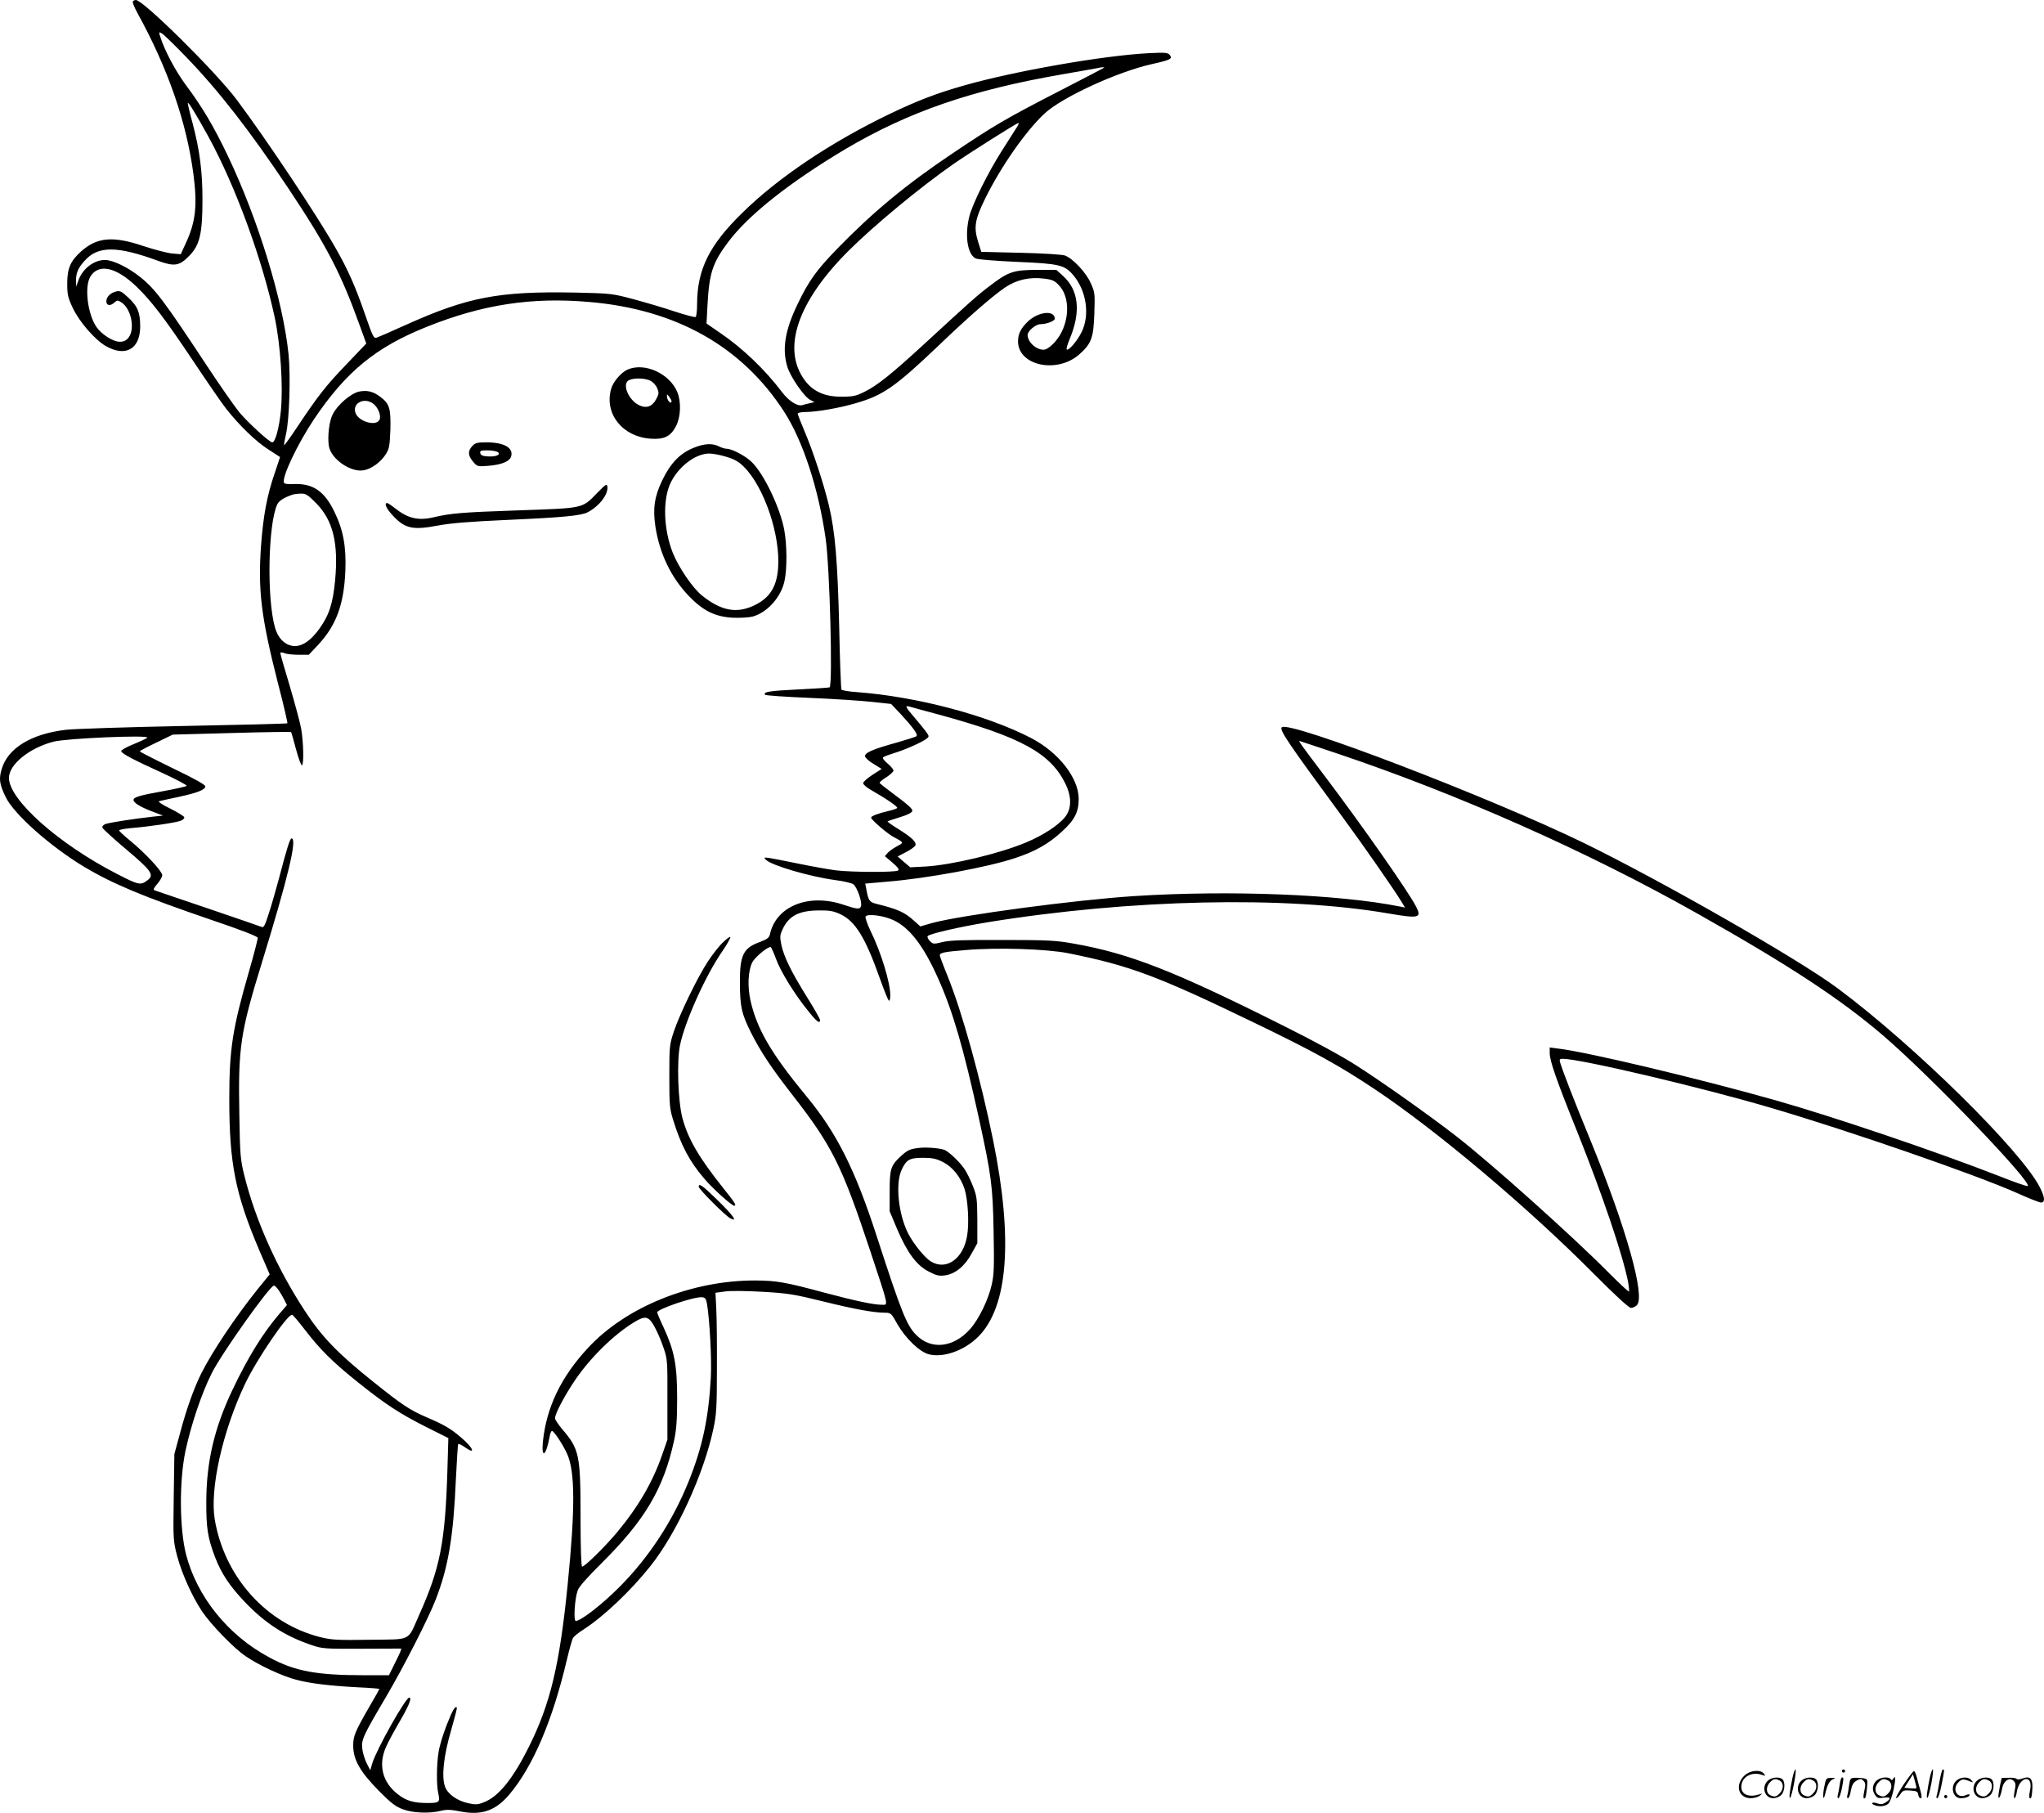 <?xml version="1.0" encoding="UTF-8"?>
<svg xmlns="http://www.w3.org/2000/svg" version="1.0" viewBox="0 0 1280.185 1135.204" preserveAspectRatio="xMidYMid meet">
  <g transform="translate(-0.392,1136) scale(0.1,-0.1)" fill="#000000" stroke="none">
    <path d="M836 11351 c-4 -5 10 -38 29 -73 190 -345 307 -682 350 -1006 26 -196 15 -301 -47 -434 l-32 -70 -56 5 c-30 3 -110 24 -177 46 -192 65 -292 56 -393 -35 -65 -59 -85 -105 -85 -199 0 -71 4 -88 36 -156 41 -85 136 -195 204 -235 124 -72 216 -21 217 120 0 89 -15 127 -73 181 -42 40 -54 46 -77 40 -37 -9 -62 -34 -62 -62 0 -27 25 -31 51 -7 17 15 20 15 44 0 61 -40 86 -166 44 -220 -15 -19 -30 -26 -55 -26 -41 0 -111 44 -145 91 -56 80 -78 253 -39 317 51 84 161 60 288 -62 94 -90 180 -203 359 -471 88 -132 179 -264 203 -294 82 -104 185 -204 261 -253 l77 -50 -34 -102 c-48 -140 -71 -264 -85 -451 -20 -280 0 -448 105 -860 36 -137 62 -252 60 -254 -2 -3 -296 -10 -652 -17 -356 -7 -687 -18 -737 -24 -218 -26 -363 -116 -401 -247 -18 -62 -13 -94 25 -173 51 -107 277 -308 492 -438 182 -108 366 -185 799 -333 181 -61 286 -102 288 -111 1 -8 -23 -102 -54 -209 -104 -360 -124 -487 -124 -802 0 -403 38 -593 187 -944 l66 -153 -75 -92 c-140 -175 -282 -387 -353 -527 -46 -92 -94 -226 -132 -370 l-37 -136 -4 -271 c-4 -267 -3 -273 22 -370 30 -111 94 -252 156 -345 57 -84 199 -231 274 -281 82 -56 230 -125 318 -147 87 -23 214 -38 391 -47 70 -3 127 -8 127 -10 0 -2 -24 -45 -54 -96 -100 -173 -110 -198 -110 -260 1 -88 43 -162 159 -280 77 -78 107 -101 151 -117 62 -24 168 -28 240 -10 35 9 60 8 121 -4 132 -26 220 4 306 105 149 176 272 465 362 848 15 63 32 123 37 132 5 10 34 34 66 54 125 80 297 243 420 398 164 206 333 574 394 859 19 90 22 134 22 377 1 151 -1 320 -4 375 l-5 100 60 8 c35 5 132 4 235 -2 157 -9 196 -15 378 -60 199 -49 318 -71 390 -71 35 0 39 -4 76 -71 51 -89 138 -173 196 -189 91 -24 223 22 311 110 187 187 219 610 93 1230 -79 387 -192 796 -284 1025 -28 68 -50 127 -50 133 0 16 27 22 164 33 194 17 505 7 641 -20 383 -77 556 -141 1158 -432 380 -183 540 -272 762 -420 387 -258 954 -736 1367 -1151 138 -139 224 -218 237 -218 11 0 27 8 37 17 54 55 -66 483 -291 1033 -109 265 -174 434 -190 488 -5 18 -3 22 17 22 109 0 869 -179 1303 -307 490 -144 1277 -416 1543 -534 73 -33 140 -59 148 -59 28 0 26 31 -5 93 -114 228 -788 892 -1267 1248 -245 183 -1100 671 -1589 910 -588 286 -1849 769 -1893 725 -16 -17 36 -94 384 -567 123 -167 322 -453 364 -523 l24 -39 -35 7 c-380 76 -1065 103 -1659 65 -374 -24 -1090 -120 -1269 -169 l-73 -21 -39 35 c-59 54 -102 73 -235 106 -44 11 -51 20 -63 86 l-8 41 136 12 c249 20 633 91 803 148 127 42 208 88 293 166 79 71 105 123 105 204 0 131 -125 291 -297 381 -275 143 -717 260 -1091 288 -51 3 -95 11 -98 16 -3 5 -10 181 -14 391 -10 410 -25 597 -65 764 -33 136 -98 335 -151 460 -24 57 -44 107 -44 113 0 5 21 10 48 10 68 0 214 25 315 55 171 49 247 102 512 354 195 187 342 315 424 371 73 49 154 67 247 55 49 -6 64 -13 90 -41 61 -64 69 -186 18 -291 -27 -57 -84 -113 -114 -113 -48 0 -100 49 -100 93 0 24 51 67 80 67 38 0 90 20 90 34 0 56 -103 45 -168 -17 -44 -42 -62 -78 -62 -124 0 -153 244 -205 384 -82 75 67 89 102 94 255 4 126 4 133 -23 192 -29 66 -112 154 -161 172 -15 6 -139 14 -276 17 l-248 6 -21 66 c-27 90 -19 137 46 269 98 199 254 422 370 530 109 102 455 262 675 311 117 26 129 33 110 57 -13 15 -29 16 -130 11 -282 -14 -842 -112 -1157 -202 -170 -48 -293 -95 -468 -179 -367 -177 -698 -398 -923 -620 -206 -201 -281 -354 -282 -568 0 -42 -4 -79 -9 -83 -6 -3 -65 13 -133 35 -68 23 -184 57 -258 77 -132 35 -140 36 -366 41 -479 9 -671 -28 -1064 -205 -85 -39 -165 -73 -176 -77 -20 -6 -25 5 -74 146 -59 171 -106 278 -182 411 -116 205 -434 682 -621 932 -132 176 -586 625 -632 625 -8 0 -16 -4 -19 -9z m333 -347 c205 -212 402 -466 638 -819 241 -361 332 -535 448 -858 l43 -118 -123 -129 c-130 -135 -179 -198 -309 -393 -43 -65 -80 -116 -82 -114 -3 2 3 33 11 68 21 87 30 367 16 501 -34 336 -191 846 -381 1244 -87 182 -160 305 -258 436 -70 94 -140 226 -167 316 -6 21 -5 23 12 13 11 -5 79 -72 152 -147z m5750 -68 c-2 -2 -134 -71 -294 -153 -322 -166 -399 -211 -656 -384 -288 -193 -496 -365 -720 -595 -132 -136 -180 -203 -249 -347 -79 -163 -99 -281 -65 -393 18 -62 105 -188 143 -208 l27 -14 -30 -7 c-16 -4 -38 -9 -47 -12 -31 -8 -83 26 -124 79 -108 143 -249 278 -392 375 l-83 57 6 115 c11 201 31 264 130 396 126 169 390 377 735 582 394 233 791 370 1360 468 113 20 212 37 220 39 23 6 44 6 39 2z m-5609 -433 c170 -311 337 -768 415 -1133 36 -171 53 -431 38 -583 -11 -108 -35 -197 -54 -197 -17 0 -151 123 -206 188 -30 37 -120 166 -200 287 -271 411 -328 487 -422 561 -75 60 -168 105 -218 106 -70 1 -142 -54 -168 -128 l-14 -39 -1 37 c0 49 12 78 52 123 84 97 204 97 467 0 98 -35 130 -30 192 35 64 66 81 138 81 350 0 176 -17 309 -62 479 -17 62 -30 119 -30 125 0 15 46 -59 130 -211z m5056 50 c-13 -21 -54 -85 -91 -143 -83 -131 -180 -326 -200 -405 -30 -119 -12 -240 41 -264 15 -6 127 -15 261 -21 261 -11 295 -19 349 -83 83 -98 105 -250 52 -357 -27 -55 -82 -119 -93 -108 -4 3 5 32 18 64 72 171 58 307 -42 397 l-41 37 -118 0 c-148 0 -182 -11 -292 -95 -83 -62 -125 -100 -426 -377 -194 -178 -284 -251 -363 -290 -55 -28 -74 -32 -145 -32 -105 -1 -180 32 -232 103 -145 197 -46 491 275 811 162 161 446 396 658 544 100 69 395 256 406 256 4 0 -3 -17 -17 -37z m-2671 -1084 c544 -46 956 -279 1220 -687 118 -183 215 -480 260 -794 26 -181 45 -911 25 -932 -3 -2 -91 -8 -195 -13 -184 -9 -226 -16 -208 -34 4 -4 130 -13 278 -19 149 -6 324 -18 390 -25 l120 -13 56 -59 c79 -85 114 -132 103 -143 -5 -4 -61 -22 -124 -40 -149 -41 -203 -64 -198 -87 2 -9 26 -31 54 -47 l50 -31 -58 -37 c-32 -21 -58 -44 -58 -52 0 -8 21 -27 48 -42 98 -56 173 -107 165 -114 -4 -4 -30 -13 -58 -19 -63 -15 -105 -31 -105 -41 0 -13 101 -100 139 -120 67 -36 67 -36 25 -58 -21 -11 -48 -30 -59 -41 l-19 -22 48 -41 c35 -30 44 -43 34 -49 -18 -12 -287 -11 -388 1 -47 6 -152 25 -235 42 -82 17 -166 33 -185 36 -31 4 -33 2 -20 -11 35 -36 274 -106 436 -128 49 -6 99 -18 111 -25 24 -15 59 -114 49 -140 -7 -19 -24 -18 -110 11 -218 73 -422 -9 -460 -186 -5 -21 -17 -30 -64 -48 -103 -37 -125 -82 -124 -257 1 -150 11 -192 68 -307 62 -123 128 -223 264 -397 245 -315 307 -438 485 -975 119 -360 114 -335 70 -335 -50 0 -163 24 -355 75 -248 67 -302 76 -435 77 -399 1 -811 -165 -1049 -423 -170 -183 -260 -373 -282 -588 -10 -110 21 -86 42 32 3 20 10 37 15 37 12 0 67 -83 95 -144 50 -111 51 -341 3 -821 -50 -499 -108 -743 -241 -1010 -102 -205 -192 -316 -285 -351 -37 -15 -52 -15 -98 -5 -71 16 -130 59 -145 107 -21 63 -7 192 39 348 22 77 39 142 36 144 -11 11 -27 -17 -64 -111 -22 -56 -45 -132 -50 -167 -13 -77 -14 -211 -2 -260 12 -55 7 -60 -67 -60 -86 0 -132 13 -184 53 -100 76 -127 187 -75 301 14 31 50 98 80 149 62 106 83 157 64 157 -23 0 -206 -326 -232 -413 l-12 -42 -22 43 c-12 24 -25 65 -28 91 -7 57 5 82 146 321 111 188 269 497 315 617 78 200 110 395 125 747 6 120 12 221 15 224 3 3 23 -7 43 -21 72 -51 49 0 -29 65 -64 54 -102 76 -209 122 -109 47 -157 79 -334 221 -226 180 -326 284 -434 450 -173 265 -307 564 -377 845 -24 97 -27 126 -31 374 -8 427 5 517 142 961 164 534 222 775 185 775 -10 0 -29 -60 -80 -255 -18 -66 -45 -162 -62 -213 -25 -79 -32 -92 -46 -86 -9 4 -161 56 -337 116 -176 59 -326 111 -333 113 -10 4 -5 15 17 40 17 20 31 44 31 55 0 24 -107 139 -201 216 -38 31 -69 60 -69 64 0 5 35 11 78 15 110 9 279 34 309 46 13 5 23 15 21 22 -2 6 -42 31 -88 54 -48 23 -78 43 -70 46 8 2 61 14 118 26 122 26 172 46 172 67 0 10 -69 49 -205 114 -113 55 -205 102 -205 105 0 4 46 28 103 55 l103 50 369 10 c202 6 370 8 372 6 2 -2 16 -51 31 -108 15 -56 32 -102 37 -100 13 3 10 145 -5 230 -6 35 -38 153 -70 262 -33 109 -60 203 -60 209 0 7 8 8 26 1 14 -6 54 -10 89 -10 l63 0 61 65 c111 120 159 250 168 460 6 152 -13 257 -69 371 -63 130 -135 178 -256 173 -36 -2 -57 1 -60 9 -12 37 84 239 186 393 202 301 389 455 710 583 347 139 657 187 1017 155z m-1709 -1262 c104 -107 138 -248 117 -479 -14 -147 -37 -218 -98 -304 -58 -81 -117 -118 -172 -108 -51 10 -88 50 -107 115 -52 184 -43 645 14 770 11 24 44 44 100 63 8 2 31 5 50 5 29 1 43 -8 96 -62z m3899 -1322 c514 -140 698 -241 792 -433 40 -82 39 -157 -3 -209 -42 -52 -138 -114 -243 -158 -166 -70 -469 -142 -631 -151 l-95 -5 -40 34 -39 34 52 27 c29 15 56 34 59 42 8 21 -20 48 -104 101 -41 25 -72 47 -70 50 3 2 38 14 78 26 49 15 75 28 77 40 2 11 -29 40 -100 92 -57 42 -104 79 -105 83 -1 4 18 20 42 35 25 16 45 35 45 42 0 7 -17 27 -37 44 -22 18 -33 34 -28 39 6 5 36 16 68 26 67 20 173 67 202 89 20 15 20 16 -4 49 -14 18 -46 58 -73 89 -52 60 -58 73 -30 65 9 -3 94 -26 187 -51z m-4959 -144 c-3 -5 -42 -23 -86 -41 -45 -18 -79 -38 -77 -44 5 -16 79 -55 260 -137 87 -40 154 -76 150 -80 -4 -4 -73 -20 -152 -34 -141 -25 -181 -37 -181 -54 0 -17 41 -43 111 -70 l74 -28 -65 -7 c-118 -13 -271 -37 -296 -46 -14 -6 -22 -15 -18 -24 3 -7 70 -69 150 -136 157 -132 175 -159 133 -191 -44 -34 -55 -32 -191 38 -367 188 -678 465 -678 602 0 84 128 188 280 227 82 21 597 43 586 25z m7455 -100 c756 -254 1564 -613 2244 -996 586 -330 909 -542 1181 -776 301 -260 937 -923 897 -936 -5 -2 -84 25 -174 61 -389 152 -1034 371 -1404 476 -484 137 -1182 303 -1362 324 l-53 7 0 -35 c0 -49 42 -170 174 -497 156 -390 281 -759 316 -932 6 -32 9 -61 6 -64 -3 -3 -60 51 -128 119 -226 228 -732 681 -953 853 -161 125 -451 331 -621 440 -91 59 -271 157 -464 253 -686 344 -961 451 -1310 513 -111 20 -160 23 -445 23 -245 1 -334 -2 -378 -13 -55 -14 -59 -13 -79 6 -11 12 -18 26 -14 31 9 14 194 57 376 87 894 145 1865 166 2510 55 192 -33 210 -28 173 43 -47 93 -342 513 -568 812 -152 201 -169 225 -162 225 2 0 109 -36 238 -79z m-3115 -1005 c95 -44 158 -147 249 -404 26 -73 51 -135 56 -138 5 -3 9 12 9 33 0 80 -58 270 -122 400 -22 45 -36 87 -33 94 12 19 114 6 175 -23 101 -47 189 -161 280 -366 91 -203 158 -432 255 -875 78 -357 87 -423 92 -709 4 -217 3 -269 -12 -333 -20 -91 -80 -215 -134 -276 -104 -118 -245 -134 -339 -38 -60 61 -92 141 -247 618 -135 417 -251 648 -440 876 -221 268 -310 420 -351 601 -19 89 -15 182 11 237 15 31 93 97 115 97 4 0 19 -33 34 -74 29 -80 117 -223 203 -328 52 -66 73 -81 73 -55 0 6 -36 71 -81 142 -99 159 -145 253 -161 327 -10 49 -10 61 6 96 39 87 104 121 231 121 64 1 90 -4 131 -23z m-3518 -2353 c11 -16 27 -43 36 -61 l17 -34 -48 -56 c-102 -119 -197 -272 -293 -475 -114 -239 -163 -450 -164 -697 -1 -169 9 -230 55 -351 39 -102 92 -181 185 -279 129 -135 251 -214 419 -271 67 -23 81 -24 317 -23 l246 1 -8 -23 c-5 -12 -23 -50 -40 -83 l-30 -61 -153 0 c-301 0 -437 25 -597 112 -258 138 -452 379 -521 645 -41 163 -43 456 -4 645 36 168 101 362 166 491 63 125 363 547 389 547 5 0 17 -12 28 -27z m2684 -88 c17 -102 30 -350 24 -460 -14 -255 -52 -434 -138 -649 -100 -249 -249 -477 -433 -662 -109 -110 -243 -214 -275 -214 -15 0 -7 137 12 191 7 22 62 84 153 174 269 267 386 465 451 766 14 64 19 126 19 264 0 209 -18 298 -85 443 -22 46 -40 89 -40 94 0 21 231 99 280 95 21 -2 26 -9 32 -42z m-2519 -161 c92 -121 177 -206 337 -333 170 -136 259 -194 428 -279 l134 -67 -6 -205 c-14 -451 -46 -611 -178 -905 -74 -166 -41 -149 -309 -153 -205 -3 -238 -1 -311 17 -338 86 -598 377 -659 736 -32 191 49 554 190 850 75 157 269 441 295 432 6 -2 41 -44 79 -93z m2162 60 c23 -23 60 -100 87 -180 22 -65 23 -83 22 -319 l0 -250 -32 -92 c-59 -172 -150 -328 -284 -489 -79 -94 -202 -214 -218 -214 -6 0 -10 115 -10 303 0 399 -7 432 -116 559 -24 29 -44 59 -44 67 0 27 54 131 119 229 96 145 251 298 381 375 52 31 72 33 95 11z M3935 9046 c-41 -18 -92 -77 -104 -123 -43 -155 73 -299 249 -310 85 -6 125 15 158 79 30 58 33 152 8 213 -49 117 -205 187 -311 141z m144 -71 c16 -8 34 -28 41 -46 12 -28 11 -36 -6 -68 -26 -49 -64 -61 -112 -36 -59 32 -98 118 -67 149 21 20 105 22 144 1z m131 -128 c0 -20 -25 1 -28 24 -2 23 -2 23 13 5 8 -11 15 -24 15 -29z M2253 8908 c-51 -11 -135 -82 -165 -142 -23 -44 -34 -143 -24 -201 15 -80 136 -164 217 -150 49 8 109 52 140 102 21 33 24 53 28 154 3 132 -5 160 -63 204 -45 34 -82 43 -133 33z m86 -74 c33 -23 55 -79 41 -104 -22 -41 -129 -10 -149 43 -23 60 50 101 108 61z M2962 8567 c-29 -31 -28 -59 5 -98 26 -31 28 -31 94 -26 87 7 136 28 145 61 13 53 -47 86 -154 86 -59 0 -72 -3 -90 -23z m158 -37 c24 -16 -7 -31 -60 -28 -33 2 -46 7 -48 21 -3 14 4 17 45 17 26 0 55 -5 63 -10z M4346 8555 c-84 -34 -144 -97 -195 -204 -49 -102 -59 -177 -42 -290 27 -170 98 -317 210 -434 89 -92 164 -129 274 -135 45 -2 101 1 124 7 93 25 181 124 201 226 16 77 15 222 -2 316 -25 136 -125 348 -203 425 -38 38 -124 84 -158 84 -11 0 -33 7 -49 15 -41 21 -92 18 -160 -10z m209 -56 c50 -15 78 -31 109 -63 128 -128 230 -433 213 -637 -10 -120 -56 -188 -158 -234 -106 -47 -200 -28 -316 64 -60 47 -149 178 -186 271 -57 146 -63 327 -15 432 48 104 157 188 244 188 23 0 72 -9 109 -21z M3745 8274 c-98 -100 -77 -95 -500 -110 -350 -12 -418 -18 -525 -43 -97 -23 -163 -7 -244 58 -21 17 -43 31 -47 31 -21 0 -6 -34 33 -76 77 -84 126 -95 284 -65 80 15 199 25 448 36 336 15 449 26 490 47 72 37 131 113 124 161 -3 20 -10 15 -63 -39z M4531 5458 c-25 -23 -66 -77 -93 -118 -65 -98 -178 -332 -214 -440 -27 -82 -28 -93 -28 -280 0 -176 2 -202 23 -270 50 -162 103 -263 199 -374 50 -59 169 -166 184 -166 17 0 6 18 -68 110 -154 193 -221 309 -256 439 -28 106 -36 358 -15 457 32 151 159 433 262 583 31 45 55 87 53 93 -2 5 -23 -10 -47 -34z M4380 3929 c0 -15 167 -182 198 -198 49 -26 20 16 -78 112 -95 93 -120 111 -120 86z M5770 4173 c-63 -6 -80 -13 -121 -50 -66 -60 -73 -81 -73 -223 l0 -125 48 -114 c63 -147 122 -226 198 -264 48 -25 64 -28 102 -23 64 10 122 57 165 136 l36 65 0 145 c-1 132 -3 151 -27 211 -14 37 -37 84 -51 105 -25 40 -91 105 -124 122 -22 11 -105 19 -153 15z m139 -89 c61 -31 111 -93 136 -169 21 -66 30 -214 16 -294 -24 -144 -131 -219 -227 -160 -38 23 -110 112 -142 175 -62 122 -81 313 -41 399 30 64 50 75 134 75 57 0 82 -5 124 -26z M11231 230 c-18 -85 -24 -135 -15 -127 12 11 43 177 33 177 -4 0 -12 -22 -18 -50z M11540 270 c0 -5 5 -10 10 -10 6 0 10 5 10 10 0 6 -4 10 -10 10 -5 0 -10 -4 -10 -10z M12091 230 c-18 -85 -24 -135 -15 -127 12 11 43 177 33 177 -4 0 -12 -22 -18 -50z M12151 203 c-7 -42 -15 -82 -18 -90 -3 -7 -1 -13 5 -13 5 0 17 37 26 83 19 95 19 97 8 97 -4 0 -14 -34 -21 -77z M10931 243 c-63 -59 -40 -143 38 -143 20 0 46 7 57 16 18 14 18 15 -6 7 -64 -19 -110 0 -110 48 0 61 63 98 130 75 22 -8 23 -7 11 8 -22 27 -85 21 -120 -11z M11926 185 c-31 -47 -52 -85 -46 -85 5 0 17 11 26 25 15 23 23 26 63 23 39 -3 46 -6 49 -25 2 -13 8 -23 13 -23 11 0 11 6 0 50 -6 19 -15 54 -21 78 -6 23 -14 42 -19 42 -4 0 -33 -38 -65 -85z m80 -22 c-2 -3 -20 -3 -40 -1 l-35 3 27 42 27 43 12 -42 c7 -23 11 -43 9 -45z M11083 215 c-50 -35 -31 -115 27 -115 17 0 39 9 50 20 22 22 27 79 8 98 -16 16 -59 15 -85 -3z m68 -5 c25 -14 25 -54 -1 -80 -23 -23 -33 -24 -61 -10 -25 14 -25 54 1 80 23 23 33 24 61 10z M11293 215 c-50 -35 -31 -115 27 -115 17 0 39 9 50 20 22 22 27 79 8 98 -16 16 -59 15 -85 -3z m68 -5 c25 -14 25 -54 -1 -80 -23 -23 -33 -24 -61 -10 -25 14 -25 54 1 80 23 23 33 24 61 10z M11430 173 c-12 -56 -8 -100 5 -48 13 57 26 83 48 93 20 9 19 10 -10 9 -31 0 -33 -2 -43 -54z M11526 183 c-4 -27 -9 -56 -12 -65 -3 -10 -1 -18 4 -18 5 0 14 26 21 57 13 68 13 73 2 73 -5 0 -12 -21 -15 -47z M11585 181 c-3 -25 -8 -54 -11 -63 -3 -10 -1 -18 4 -18 6 0 14 21 18 47 7 36 15 51 36 63 25 13 29 13 43 -1 13 -13 14 -24 6 -60 -9 -41 -8 -59 5 -47 3 3 8 31 11 61 5 53 4 56 -18 61 -13 3 -38 4 -56 4 -29 -1 -32 -4 -38 -47z M11763 215 c-30 -21 -38 -62 -17 -92 14 -22 21 -25 55 -20 45 6 50 -5 14 -29 -20 -13 -31 -14 -55 -6 -30 11 -44 -1 -14 -12 30 -12 71 -6 87 12 9 10 23 49 31 87 14 68 13 93 -3 66 -6 -9 -11 -10 -15 -2 -10 16 -58 14 -83 -4z m68 -5 c25 -14 25 -54 -1 -80 -23 -23 -33 -24 -61 -10 -25 14 -25 54 1 80 23 23 33 24 61 10z M12263 215 c-47 -33 -32 -115 21 -115 31 0 56 10 56 21 0 5 -11 4 -24 -2 -55 -25 -89 38 -45 82 20 20 31 21 74 3 18 -7 18 -6 6 9 -17 21 -59 22 -88 2z M12393 215 c-50 -35 -31 -115 27 -115 17 0 39 9 50 20 22 22 27 79 8 98 -16 16 -59 15 -85 -3z m68 -5 c25 -14 25 -54 -1 -80 -23 -23 -33 -24 -61 -10 -25 14 -25 54 1 80 23 23 33 24 61 10z M12530 178 c-5 -27 -10 -57 -10 -66 1 -27 16 5 24 51 9 47 47 71 72 45 13 -13 14 -24 6 -62 -5 -25 -6 -46 -1 -46 5 0 12 19 15 42 7 43 33 78 59 78 23 0 33 -29 23 -73 -5 -22 -6 -42 -3 -45 10 -11 15 6 18 58 3 64 -15 81 -63 63 -18 -7 -32 -7 -36 -2 -3 5 -25 8 -49 7 l-44 -1 -11 -49z M12180 110 c0 -5 5 -10 10 -10 6 0 10 5 10 10 0 6 -4 10 -10 10 -5 0 -10 -4 -10 -10z"></path>
  </g>
</svg>
